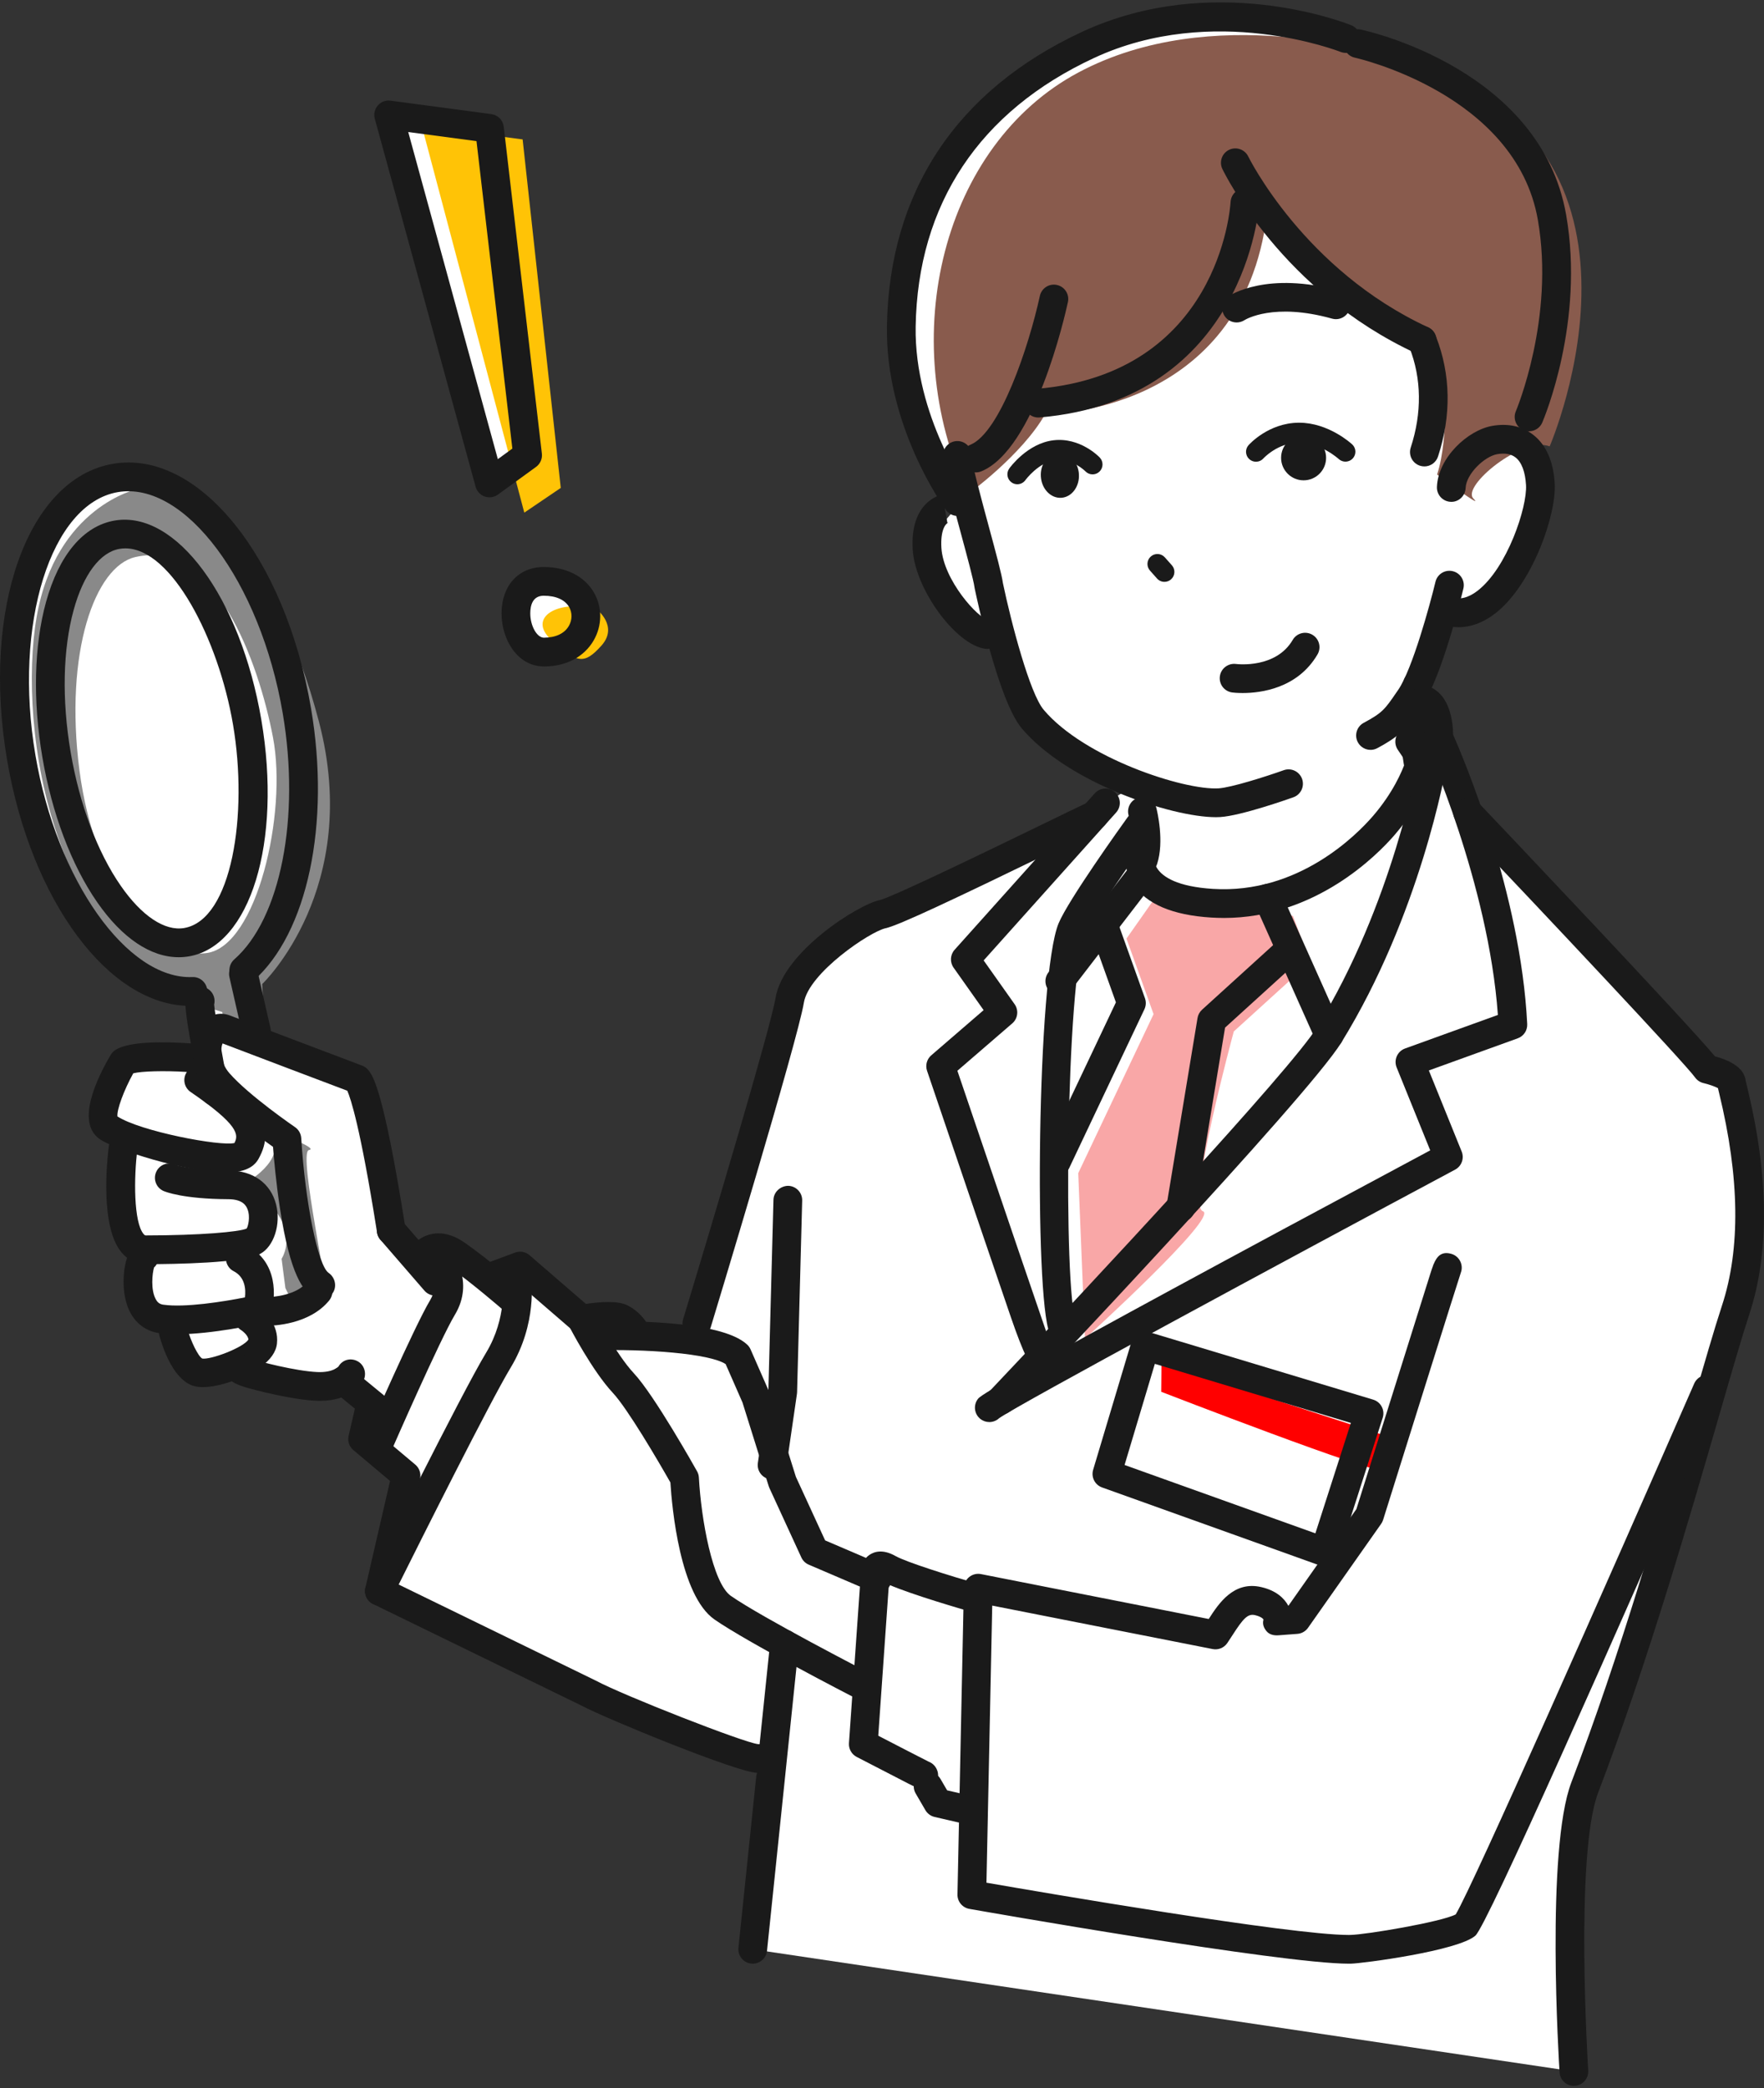 <?xml version="1.0" encoding="UTF-8"?><svg id="_レイヤー_2" xmlns="http://www.w3.org/2000/svg" width="180" height="213" xmlns:xlink="http://www.w3.org/1999/xlink" viewBox="0 0 180 213"><rect x="0" y="0" width="180" height="213" fill="#333333" stroke="none"/><defs><clipPath id="clippath"><rect width="180" height="213" fill="none"/></clipPath></defs><g id="_レイヤー_1-2"><g clip-path="url(#clippath)"><path d="M18.537,50.44c-1.727-1.469-19.767-6.769-16.616,25.183,2.653,26.908,19.183,26.12,19.183,26.12v6.054s-7.491-.005-9.776,2.029-.341,5.142-.341,5.142l1.573,2.131s-1.63,6.883-.238,8.393,2.408,2.709,2.408,2.709c0,0-1.422,5.204.764,6.429,2.186,1.225,2.964,1.68,2.964,1.68,0,0,.495,4.809,1.136,4.238s4.908-.872,4.908-.872l7.835,1.738,2.712-.58,2.603,3.132-.651,2.821,4.428,3.722-2.719,11.783,38.562,17.07-.464,19.466,83.793,12.462.51-26.785s14.004-46.947,16.535-52.781-.793-19.608-3.487-22.678-22.139-23.822-22.139-23.822l-5.773-11.11-1.642-2.713,2.93-9.111s8.714-2.508,9.653-9.636-4.056-8.656-2.31-7.549,3.75-18.186,2.999-23.197c-.752-5.011-3.048-12.616-19.314-17.458,0,0-19.645-7.057-32.613,2.945s-18.683,29.399-7.181,43.003l-4.188,4.883s2.617,7.8,7.525,8.887c0,0,2.53,8.243,3.844,9.801s8.697,6.836,8.697,6.836c0,0-8.006,4.718-8.697,5.107s-19.487,8.738-21.865,11.078-3.861,8.556-4.498,12.088-8.476,27.461-8.476,27.461l-6.285.688-11.563-7.93-1.882,2.425-3.903-3.12s-1.76.513-3.059.529-4.76-3.642-4.76-3.642c0,0-5.151-16.223-3.226-15.428s-9.955-4.483-9.955-4.483l-1.211-5.744s9.181-12.495,4.872-28.173-11.602-21.224-11.602-21.224Z" fill="#fff"/><path d="M58.543,60.253s-5.346-3.02-6.25,1.118,4.464,7.397,6.415,4.64-.165-5.758-.165-5.758Z" fill="#fff"/><polygon points="39.659 11.722 49.946 49.264 53.838 47.273 49.946 13.092 39.659 11.722" fill="#fff"/><path d="M118.524,90.646l-3.577,5.089,2.763,7.709-7.687,16.219.688,16.881s13.726-12.464,12.031-12.997,3.157-18.341,3.157-18.341l7.797-7.083-1.76-4.696-11.578-2.78" fill="#f9a7a7"/><path d="M140.818,5.58S123.804.036,110.022,7.403c-13.783,7.366-18.746,27.014-11.253,42.998,0,0,5.508-3.979,7.879-8.154,0,0,20.11.145,22.641-20.431,0,0,10.333,11.919,18.083,15.841,0,0,.564,6.791-.729,10.744,0,0,4.936,3.697,3.701,2.447s5.029-6.381,7.785-5.319c0,0,14.005-32.265-16.175-39.656" fill="#895b4d"/><path d="M118.49,141.962s22.4,8.67,22.328,7.878.746-3.336.746-3.336l-23.04-7.485-.033,2.943Z" fill="red"/><polygon points="43.042 12.85 53.5 52.289 57.221 49.767 53.329 14.22 43.042 12.85" fill="#ffc306"/><path d="M60.855,62.125c-3.85-1.03-7.16.834-4.571,3.173s3.307,2.544,5.091.55-.52-3.723-.52-3.723Z" fill="#ffc306"/><path d="M23.06,106.455c0,.006-.01.01-.009.016.016.095.017.073.009-.016Z" fill="#ffc306"/><path d="M28.426,106.326c.462-.132.101-.227-.609-.276.175.225.374.344.609.276Z" fill="#ffc306"/><path d="M32.546,73.616c-4.46-17.003-12.46-23.708-18.514-23.738,0,0-8.34,1.769-10.298,13.084-1.957,11.315,1.522,35.207,18.95,40.268,0,0,.334,2.74.376,3.225.019-.407,3.211-.514,4.756-.406-.922-1.185-1.058-5.676-1.058-5.676,0,0,10.249-9.754,5.788-26.757ZM21.133,97.204c-5.074.752-11.463-6.577-13.026-18.633-1.562-12.056,1.588-20.804,5.697-21.75,8.081-1.859,12.591,10.691,14.057,18.423,1.466,7.731-1.654,21.209-6.728,21.96Z" fill="#898989"/><path d="M27.094,115.132s5.618,1.976,4.433,2.172,2.355,15.683,1.712,15.55-3.033.778-3.033.778l-1.084-2.251-.388-2.983s1.197-1.802-.101-4.095c-1.298-2.293-3.365-3.772-3.365-3.772,0,0,4.771-2.718,1.827-5.399Z" fill="#898989"/><path d="M105.948,42.586c-.753,0-1.393-.578-1.458-1.342-.069-.807.53-1.516,1.336-1.585,18.478-1.572,19.701-18.343,19.744-19.056.048-.807.712-1.431,1.549-1.376.807.047,1.424.737,1.377,1.544-.011.2-1.374,20.019-22.422,21.81-.043.003-.085.006-.127.006Z" fill="#1a1a1a"/><path d="M99.581,48.185c-.577,0-1.123-.342-1.357-.908-.308-.749.048-1.605.797-1.914,3.021-1.244,5.95-9.969,7.086-15.176.173-.791.95-1.297,1.745-1.12.791.172,1.292.953,1.12,1.744-.334,1.532-3.417,15.031-8.834,17.263-.183.075-.372.111-.557.111Z" fill="#1a1a1a"/><path d="M145.114,36.183c-.206,0-.415-.043-.613-.135-13.624-6.294-19.525-18.304-19.769-18.812-.35-.729-.044-1.603.685-1.954s1.604-.045,1.957.682c.056.115,5.72,11.585,18.357,17.423.736.34,1.056,1.211.716,1.946-.247.536-.777.851-1.331.851Z" fill="#1a1a1a"/><path d="M97.714,52.627c-.451,0-.896-.208-1.184-.601-.253-.346-6.199-8.599-6.027-18.773.231-13.684,7.111-24.057,19.897-29.997,13.396-6.225,26.908-.914,27.477-.684.75.302,1.112,1.155.812,1.905-.302.749-1.154,1.115-1.906.814-.127-.051-12.929-5.052-25.147.623-11.697,5.434-17.991,14.905-18.201,27.388-.154,9.166,5.408,16.918,5.464,16.995.477.654.334,1.571-.32,2.048-.261.19-.564.282-.863.282Z" fill="#1a1a1a"/><path d="M156.026,43.991c-.193,0-.389-.038-.577-.119-.743-.318-1.088-1.179-.771-1.924.041-.094,3.998-9.523,2.244-19.533-2.253-12.85-18.503-16.496-18.667-16.531-.791-.17-1.295-.949-1.125-1.74s.947-1.297,1.739-1.126c.748.16,18.344,4.081,20.941,18.891,1.909,10.893-2.258,20.778-2.437,21.194-.238.556-.778.887-1.347.887Z" fill="#1a1a1a"/><path d="M145.344,47.575c-.151,0-.305-.024-.457-.073-.769-.252-1.188-1.08-.936-1.849,1.156-3.528,1.112-7.055-.129-10.2-.106-.266-.236-.597-.141-1.042.168-.791.952-1.297,1.739-1.128.551.117.961.529,1.106,1.034,1.52,3.879,1.579,8.078.211,12.249-.203.618-.776,1.01-1.393,1.01Z" fill="#1a1a1a"/><path d="M100.727,66.187c-.065,0-.13-.004-.196-.013-3.004-.401-7.152-6.072-7.397-10.113-.301-4.961,2.883-5.593,3.018-5.617l.52,2.885s.036-.001.095-.022c-.292.105-.815.778-.706,2.577.198,3.26,3.746,7.236,4.858,7.385.803.107,1.366.845,1.259,1.647-.098.736-.728,1.272-1.45,1.272Z" fill="#1a1a1a"/><path d="M124.056,83.352c-4.521,0-15.114-3.506-19.801-9.066-2.353-2.791-4.554-13.103-4.798-14.27-.009-.04-.015-.081-.02-.122-.084-.679-.775-3.233-1.385-5.486-1.708-6.302-1.974-7.544-1.782-8.311.196-.785.996-1.261,1.777-1.066.725.182,1.186.872,1.1,1.594.056.823,1.063,4.54,1.733,7.016.82,3.025,1.336,4.951,1.457,5.829.867,4.136,2.749,11.255,4.159,12.926,4.15,4.923,14.308,8.221,17.84,8.017,1.289-.08,4.767-1.179,6.656-1.852.764-.273,1.601.127,1.873.889.272.763-.127,1.601-.889,1.873-.541.192-5.337,1.884-7.458,2.016-.146.009-.301.014-.464.014ZM99.115,46.808s-.001.001-.001.002c0,0,.001-.001.001-.002Z" fill="#1a1a1a"/><path d="M148.809,63.976c-.584,0-1.168-.098-1.747-.296-.766-.262-1.175-1.094-.914-1.86.262-.766,1.09-1.176,1.861-.914.891.303,1.785.098,2.737-.629,3.052-2.327,5.106-8.567,4.97-10.803-.081-1.353-.448-2.324-1.059-2.807-.46-.363-1.092-.481-1.876-.342-1.3.226-3.169,2.01-3.228,3.456-.033.809-.729,1.452-1.524,1.405-.809-.033-1.438-.715-1.405-1.524.121-2.974,3.139-5.788,5.655-6.225,1.622-.28,3.07.041,4.196.932,1.303,1.03,2.032,2.688,2.168,4.929.197,3.25-2.342,10.431-6.12,13.312-1.19.907-2.45,1.368-3.714,1.368Z" fill="#1a1a1a"/><path d="M139.85,76.485c-.522,0-1.027-.28-1.292-.771-.384-.713-.117-1.602.596-1.985,1.927-1.038,2.152-1.365,3.396-3.185l.13-.188c1.442-2.108,3.23-8.665,3.797-11.013.189-.786.979-1.273,1.768-1.081.787.19,1.271.982,1.081,1.768-.221.918-2.221,9.05-4.228,11.982l-.128.188c-1.324,1.935-1.872,2.736-4.426,4.111-.221.119-.459.176-.694.176Z" fill="#1a1a1a"/><path d="M103.808,49.394c-.204,0-.41-.061-.588-.189-.455-.325-.562-.956-.238-1.412.074-.105,1.849-2.561,4.502-2.883,2.723-.331,4.658,1.676,4.738,1.762.386.406.371,1.048-.034,1.435-.406.387-1.048.372-1.435-.035-.01-.009-1.351-1.352-3.025-1.146-1.755.213-3.082,2.028-3.095,2.046-.198.275-.51.422-.826.422Z" fill="#1a1a1a"/><ellipse cx="108.152" cy="48.482" rx="1.946" ry="2.296" transform="translate(-2.739 6.642) rotate(-3.473)" fill="#1a1a1a"/><path d="M128.159,47.096c-.24,0-.48-.084-.673-.256-.417-.371-.458-1.008-.089-1.426.083-.092,2.033-2.268,5.109-2.298.02,0,.041,0,.062,0,3.001,0,5.317,2.124,5.415,2.215.41.382.433,1.024.052,1.434-.383.409-1.023.434-1.433.053-.037-.034-1.861-1.675-4.076-1.673-2.152.021-3.595,1.598-3.609,1.614-.2.224-.478.337-.758.337Z" fill="#1a1a1a"/><circle cx="133.02" cy="46.697" r="2.296" fill="#1a1a1a"/><path d="M118.822,59.349c-.28,0-.558-.115-.759-.341l-.72-.81c-.372-.419-.335-1.06.085-1.433.417-.373,1.06-.335,1.433.085l.72.81c.372.419.335,1.06-.085,1.433-.193.172-.434.256-.674.256Z" fill="#1a1a1a"/><path d="M126.188,32.891c-.479,0-.948-.231-1.229-.658-.439-.67-.269-1.562.394-2.011.16-.108,3.969-2.609,11.363-.544.78.217,1.235,1.026,1.017,1.805-.218.781-1.028,1.235-1.806,1.018-5.973-1.667-8.829.084-8.949.16-.244.155-.52.23-.792.23Z" fill="#1a1a1a"/><path d="M126.8,70.689c-.607,0-1.006-.05-1.067-.058-.802-.107-1.365-.845-1.257-1.647.107-.802.845-1.359,1.643-1.259.188.027,4.084.464,5.791-2.455.409-.7,1.309-.933,2.005-.525.699.409.934,1.306.525,2.005-2.036,3.48-5.796,3.939-7.639,3.939Z" fill="#1a1a1a"/><path d="M144.823,79.831c-.671,0-1.275-.462-1.429-1.144-.893-3.966-.255-8.811-.228-9.015.108-.801.85-1.363,1.647-1.256.803.108,1.365.846,1.257,1.648-.006.045-.592,4.535.184,7.98.177.789-.318,1.574-1.109,1.752-.108.025-.216.036-.323.036Z" fill="#1a1a1a"/><path d="M116.675,89.149c-.151,0-.305-.024-.457-.073-.769-.252-1.188-1.08-.936-1.85.421-1.281.039-3.439-.128-4.095-.199-.785.274-1.582,1.059-1.782.782-.2,1.582.275,1.782,1.059.087.343.831,3.418.073,5.731-.203.617-.776,1.009-1.393,1.009Z" fill="#1a1a1a"/><path d="M124.861,93.63c-.418,0-.842-.013-1.274-.04-3.936-.243-6.606-1.377-7.932-3.369-1.402-2.106-.716-4.257-.632-4.495.265-.765,1.097-1.168,1.865-.903.765.266,1.169,1.101.903,1.866-.006.021-.307,1.02.326,1.939.554.804,1.983,1.811,5.651,2.038,8.726.545,14.693-5.537,16.314-7.412,2.061-2.384,2.995-4.59,3.347-5.599l-.796-1.178c-.454-.671-.277-1.582.394-2.035.668-.453,1.582-.277,2.035.394l1.188,1.758c.228.337.305.754.214,1.151-.033.145-.86,3.605-4.164,7.428-1.765,2.041-8.072,8.46-17.438,8.46Z" fill="#1a1a1a"/><path d="M135.617,107.048c-.56,0-1.096-.324-1.339-.869l-6.238-13.96c-.33-.739.001-1.606.74-1.936.741-.328,1.605.002,1.936.74l6.238,13.96c.33.739-.001,1.605-.74,1.936-.194.087-.397.129-.597.129Z" fill="#1a1a1a"/><path d="M120.488,124.641c-.08,0-.161-.006-.241-.02-.798-.132-1.339-.886-1.207-1.685l3.157-19.099c.054-.326.216-.624.46-.846l7.797-7.083c.598-.544,1.526-.502,2.07.1.545.599.5,1.526-.099,2.07l-7.419,6.74-3.074,18.595c-.118.718-.74,1.227-1.444,1.227Z" fill="#1a1a1a"/><path d="M102.105,144.305c-.362,0-.726-.133-1.009-.402-.588-.557-.612-1.485-.055-2.072,10.371-10.932,30.683-32.737,33.327-37.019,7.756-12.559,10.323-27.141,10.348-27.287.137-.797.9-1.331,1.692-1.197.797.137,1.333.894,1.197,1.692-.106.617-2.679,15.273-10.742,28.331-3.462,5.608-32.463,36.198-33.695,37.497-.288.304-.676.457-1.064.457Z" fill="#1a1a1a"/><path d="M108.142,101.545c-.312,0-.627-.099-.893-.304-.641-.493-.761-1.414-.268-2.056l8.125-10.561c.493-.642,1.413-.761,2.056-.268.641.493.761,1.414.268,2.055l-8.125,10.562c-.288.375-.723.571-1.163.571Z" fill="#1a1a1a"/><path d="M107.766,120.002c-.21,0-.424-.046-.627-.142-.731-.347-1.044-1.221-.697-1.952l7.426-15.67-2.557-7.136c-.273-.762.123-1.601.885-1.874.759-.274,1.601.123,1.874.885l2.763,7.709c.131.367.111.771-.055,1.122l-7.687,16.219c-.251.529-.777.838-1.326.839Z" fill="#1a1a1a"/><path d="M108.455,136.883c-.571,0-1.113-.336-1.35-.894-1.577-3.714-1.298-36.506.917-41.812,1.001-2.398,6.41-9.942,7.024-10.794.472-.657,1.385-.809,2.046-.334.656.473.806,1.389.333,2.046-1.612,2.241-5.959,8.443-6.698,10.212-1.951,4.674-2.246,36.42-.924,39.537.317.745-.031,1.605-.776,1.921-.187.079-.381.118-.571.118Z" fill="#1a1a1a"/><path d="M100.948,145.05c-.307,0-.617-.096-.881-.295-.646-.488-.776-1.406-.288-2.052.253-.337.848-1.123,46.161-25.366l-3.427-8.462c-.15-.37-.142-.784.02-1.147.163-.364.466-.646.841-.782l9.471-3.422c-.96-13.452-7.306-27.534-7.372-27.678-.096-.211-.141-.444-.13-.676.045-1.102-.281-2.287-.567-2.398-.755-.292-1.131-1.14-.839-1.896.292-.756,1.14-1.13,1.896-.838,2.201.85,2.436,3.803,2.444,4.897,1.005,2.275,6.898,16.128,7.561,29.523.031.644-.36,1.232-.967,1.451l-9.07,3.277,3.35,8.272c.281.695-.007,1.49-.667,1.843-17.743,9.49-44.64,24.001-46.535,25.357-.276.259-.638.393-1.001.393Z" fill="#1a1a1a"/><path d="M105.849,139.971q-.835-.182-2.699-5.618c-.959-2.795-2.229-6.519-3.496-10.242-2.534-7.446-5.057-14.889-5.057-14.889-.192-.565-.021-1.19.431-1.58l5.341-4.608-3.065-4.333c-.394-.558-.351-1.316.106-1.825l14.299-15.955c.542-.603,1.468-.651,2.069-.113.603.541.654,1.467.113,2.07l-13.518,15.085,3.159,4.465c.436.617.333,1.463-.239,1.957l-5.601,4.833c3.884,11.453,9.486,27.922,9.814,28.74l-1.342.584-.314,1.431Z" fill="#1a1a1a"/><path d="M71.111,136.449c-.141,0-.284-.021-.426-.064-.774-.236-1.211-1.054-.977-1.829,3.052-10.052,8.95-29.832,9.424-32.748.764-4.689,8.376-9.519,10.63-9.998,1.32-.306,11.664-5.328,16.634-7.741,4.642-2.255,4.664-2.259,4.935-2.319.792-.175,1.575.323,1.749,1.113.164.735-.255,1.464-.951,1.704-.361.154-2.35,1.119-4.452,2.14-10.197,4.951-15.975,7.687-17.305,7.971-1.601.341-7.851,4.562-8.346,7.602-.624,3.835-9.15,31.934-9.512,33.129-.193.632-.774,1.041-1.403,1.041Z" fill="#1a1a1a"/><path d="M160.601,212.758c-.767,0-1.412-.596-1.461-1.372-.059-.924-1.425-22.725,1.206-29.597,4.956-12.95,9.191-27.594,12.284-38.287,1.296-4.481,2.319-8.02,3.078-10.321,1.907-5.783,1.814-13.069-.28-21.654-.051-.209-.092-.389-.126-.537-.313-.167-.944-.392-1.472-.514-.346-.079-.651-.282-.858-.57-1.102-1.525-15.126-16.421-24.283-26.062-.558-.587-.534-1.515.053-2.072.588-.559,1.513-.535,2.072.053,2.233,2.351,21.029,22.151,24.181,25.923,1.976.541,3.032,1.385,3.139,2.514.012.054.066.266.141.571,2.224,9.127,2.297,16.955.215,23.267-.741,2.247-1.758,5.764-3.046,10.216-2.931,10.137-7.362,25.455-12.362,38.521-2.403,6.277-1.032,28.141-1.019,28.361.053.807-.56,1.504-1.369,1.556-.032.002-.064.003-.095.003ZM175.453,111.087h.011-.011ZM175.217,110.54c.003.034.008.066.013.097-.007-.04-.011-.073-.013-.097Z" fill="#1a1a1a"/><path d="M135.153,159.757c-.167,0-.334-.029-.494-.086l-22.204-7.952c-.733-.262-1.133-1.054-.91-1.8l3.908-13.054c.111-.372.367-.686.709-.87.344-.185.744-.222,1.118-.113l22.84,6.882c.377.113.693.374.875.722.183.349.218.756.097,1.131l-4.544,14.124c-.121.378-.391.69-.748.865-.203.1-.425.151-.647.151ZM114.752,149.428l19.47,6.973,3.623-11.261-20.004-6.027-3.089,10.315Z" fill="#1a1a1a"/><path d="M19.364,102.597c-8.218,0-16.183-10.666-18.638-25.069-2.635-15.464,2.11-28.739,10.805-30.221,8.694-1.471,17.569,9.47,20.205,24.937,2.008,11.786-.36,22.962-5.894,27.813-.609.533-1.536.472-2.068-.137-.534-.608-.472-1.534.137-2.068,4.72-4.139,6.751-14.466,4.936-25.116-2.281-13.381-9.977-23.71-16.823-22.539-6.839,1.166-10.688,13.456-8.408,26.839,2.172,12.745,9.349,22.887,16.013,22.625.803-.042,1.491.597,1.524,1.405s-.596,1.491-1.405,1.524c-.128.006-.257.008-.384.008Z" fill="#1a1a1a"/><path d="M18.231,97.637c-2.862,0-5.777-1.956-8.316-5.613-2.626-3.785-4.613-9.04-5.594-14.798-.982-5.758-.849-11.375.375-15.816,1.328-4.818,3.818-7.771,7.009-8.315,6.266-1.061,12.836,7.859,14.961,20.323h0c2.124,12.463-1.12,23.063-7.384,24.131-.349.059-.7.089-1.052.089ZM12.796,55.934c-.199,0-.399.017-.597.051-1.978.336-3.681,2.598-4.675,6.204-1.112,4.036-1.223,9.201-.313,14.545.911,5.343,2.726,10.18,5.114,13.62,2.131,3.072,4.486,4.642,6.465,4.305,4.881-.831,6.546-11.602,4.988-20.748h0c-1.496-8.774-6.286-17.976-10.981-17.976Z" fill="#1a1a1a"/><path d="M32.742,132.551c-.242,0-.489-.064-.717-.199-1.058-.629-2.407-2.23-3.457-9.094-.401-2.618-.619-5.099-.709-6.279-1.386-.979-4.851-3.51-6.667-5.593-1.928-2.21-1.914-5.19-.787-6.793.739-1.052,1.943-1.451,3.069-1.01,1.689.657,13.479,5.11,13.479,5.11.236.088.445.237.607.431.458.547,1.533,1.83,3.742,15.717l.065.405c.137.798-.4,1.555-1.198,1.691-.798.132-1.555-.4-1.691-1.198l-.07-.438c-1.641-10.313-2.62-13.254-2.97-14.047-2.112-.798-10.565-3.993-12.723-4.823-.232.533-.304,1.888.688,3.027,2.007,2.3,6.65,5.474,6.696,5.506.374.254.61.668.639,1.121.405,6.584,1.71,13.007,2.791,13.747.654.446.872,1.354.446,2.022-.283.444-.749.696-1.23.696Z" fill="#1a1a1a"/><path d="M23.076,119.587c-4.134,0-11.478-2.363-12.949-3.43-2.363-1.714-.282-6.098,1.168-8.559.098-.166.228-.312.383-.428,1.327-.996,5.142-.94,8.113-.721.807.061,1.413.764,1.352,1.571-.022.302-.134.575-.308.796.092.039.183.087.269.146,5.013,3.431,7.203,5.806,5.263,9.266-.348.621-.968,1.034-1.843,1.227-.412.09-.903.132-1.448.132ZM11.984,113.876c2.345,1.526,10.501,3.07,11.938,2.713.434-.842.467-1.827-4.474-5.209-.668-.457-.839-1.369-.381-2.037.001-.001.002-.003.003-.004-2.306-.143-4.631-.08-5.471.138-.961,1.734-1.692,3.72-1.615,4.4Z" fill="#1a1a1a"/><path d="M14.897,128.943c-.946,0-1.788-.389-2.435-1.123-2.294-2.609-1.532-9.543-1.355-10.906.104-.804.843-1.362,1.641-1.266.803.104,1.37.838,1.266,1.641-.355,2.765-.393,7.409.651,8.596.111.127.166.128.23.128h.002c5.506-.003,9.543-.359,10.266-.7.132-.159.42-1.181.081-2.003-.1-.243-.405-.984-1.912-.991-4.64-.02-6.454-.755-6.645-.839-.741-.325-1.079-1.189-.755-1.931.324-.741,1.187-1.082,1.931-.755h-.001s1.515.577,5.484.595c2.477.011,4.282,1.308,4.827,3.47.508,2.015-.218,4.273-1.619,5.035-1.731.944-8.728,1.05-11.656,1.052h-.001Z" fill="#1a1a1a"/><path d="M18.078,136.094c-.654,0-1.275-.034-1.832-.113-1.517-.218-2.666-1.19-3.233-2.738-.755-2.061-.371-4.991.475-5.944.413-.465,1.005-.658,1.58-.523.787.186,1.275.976,1.088,1.764-.07.298-.228.554-.438.745-.183.627-.351,2.237.166,3.217.188.357.414.524.778.576,2.206.32,6.179-.315,8.334-.745.098-.824.02-2.068-1.147-2.667-.72-.369-1.004-1.252-.634-1.973.369-.719,1.253-1.004,1.973-.634,3.192,1.637,2.988,5.274,2.433,6.968-.16.489-.565.859-1.067.973-.229.052-4.854,1.094-8.476,1.094ZM14.392,129.628s.002.001.003.001c-.001,0-.002,0-.003-.001Z" fill="#1a1a1a"/><path d="M26.17,106.664c-.669,0-1.274-.46-1.428-1.141l-1.332-5.86c-.179-.789.315-1.575,1.104-1.754.788-.182,1.576.315,1.754,1.104l1.332,5.86c.179.789-.315,1.575-1.104,1.754-.109.025-.218.036-.326.036Z" fill="#1a1a1a"/><path d="M21.893,112.789c-.688,0-1.302-.486-1.438-1.185-1.967-10.081-1.833-10.159-.797-10.77.536-.317,1.238-.253,1.713.144.447.374.614.959.479,1.488.095,1.098.798,5.069,1.483,8.577.154.795-.364,1.565-1.158,1.72-.095.018-.189.026-.282.026Z" fill="#1a1a1a"/><path d="M20.691,141.486c-.29,0-.556-.026-.793-.083-2.127-.504-3.248-3.773-3.631-5.155-.216-.78.241-1.587,1.02-1.804.783-.217,1.587.239,1.805,1.019.383,1.372,1.134,2.883,1.544,3.11.839.14,4.142-1.085,4.712-1.932-.029-.48-.699-.939-.706-.944-.695-.415-.922-1.316-.505-2.01.415-.696,1.316-.921,2.01-.505.881.526,2.318,1.931,2.115,3.852-.091.868-.664,1.679-1.7,2.415-1.514,1.074-4.106,2.038-5.869,2.038Z" fill="#1a1a1a"/><path d="M32.638,142.887c-.118,0-.238-.002-.361-.008-1.774-.073-4.223-.618-5.193-.848-2.839-.676-4.092-1.033-4.045-2.403.025-.809.699-1.483,1.513-1.416.318.01.609.121.843.302.887.346,4.832,1.348,7.002,1.436,1.625.062,2.135-.557,2.155-.584.407-.699,1.283-.904,1.983-.494.699.407.914,1.339.507,2.038-.121.209-1.245,1.976-4.403,1.976ZM25.969,139.721h0s0,.001,0,0ZM25.969,139.714h0s0,.001,0,0ZM25.969,139.706h0ZM25.969,139.703h0ZM25.969,139.698h0s0,0,0,0ZM25.969,139.694h0s0,.001,0,0ZM25.969,139.691h0s0,0,0,0ZM25.969,139.686h0s0,.001,0,0ZM25.969,139.683h0s0,0,0,0ZM25.969,139.68h0ZM25.969,139.675h0s0,0,0,0ZM25.969,139.667h0s0,0,0,0Z" fill="#1a1a1a"/><path d="M27.175,135.231c-.073,0-.119-.001-.134-.001-.809-.026-1.445-.703-1.419-1.512.025-.793.676-1.419,1.464-1.419h.042c.804.028,3.132-.209,4.189-1.501.511-.627,1.434-.721,2.062-.206.627.512.719,1.436.206,2.062-2,2.446-5.651,2.577-6.41,2.577Z" fill="#1a1a1a"/><path d="M44.42,132.153c-.411,0-.819-.171-1.109-.505l-4.499-5.194c-.531-.612-.464-1.538.148-2.068.613-.531,1.539-.461,2.068.148l4.499,5.194c.531.612.464,1.538-.148,2.068-.277.24-.62.358-.959.358Z" fill="#1a1a1a"/><path d="M39.335,145.821c-.327,0-.656-.109-.929-.333l-4.286-3.521c-.625-.514-.716-1.438-.203-2.063.514-.624,1.437-.717,2.063-.203l4.286,3.521c.625.514.716,1.438.203,2.063-.291.352-.71.535-1.134.535Z" fill="#1a1a1a"/><path d="M38.684,148.644c-.196,0-.395-.04-.586-.123-.742-.325-1.08-1.189-.756-1.93.202-.461,4.958-11.329,6.553-13.98.97-1.612-.014-2.93-.13-3.074-.499-.628-.409-1.548.213-2.056s1.528-.432,2.044.184c.101.12,2.465,3.002.386,6.457-1.499,2.49-6.33,13.531-6.379,13.643-.241.551-.78.88-1.344.88Z" fill="#1a1a1a"/><path d="M52.292,133.97c-.34,0-.683-.118-.96-.359-.032-.028-3.187-2.765-5.547-4.424-.469-.329-.881-.491-1.152-.444-.195.035-.315.207-.319.214-.405.703-1.286.923-1.99.518-.701-.404-.929-1.32-.526-2.022.074-.128.758-1.252,2.185-1.568,1.111-.248,2.284.058,3.487.904,2.487,1.746,5.652,4.494,5.785,4.609.611.532.676,1.458.145,2.068-.291.334-.698.504-1.108.504Z" fill="#1a1a1a"/><path d="M41.428,151.976c-.333,0-.667-.112-.943-.344l-4.428-3.722c-.421-.355-.609-.915-.484-1.451l.651-2.821c.182-.789.972-1.279,1.757-1.099.789.182,1.281.969,1.099,1.757l-.449,1.947,3.742,3.145c.619.521.699,1.446.178,2.066-.29.345-.705.522-1.123.522Z" fill="#1a1a1a"/><path d="M77.275,180.83c-1.971,0-15.558-5.586-17.827-6.803l-21.379-10.415c-.351-.172-.62-.476-.745-.846s-.099-.774.075-1.124c.395-.796,9.707-19.544,12.201-23.659,2.166-3.574,1.692-7.159,1.688-7.196-.112-.799.442-1.542,1.24-1.657.792-.124,1.54.432,1.66,1.23.028.187.653,4.631-2.082,9.142-2.056,3.393-9.209,17.679-11.424,22.121l20.101,9.794c2.869,1.537,15.055,6.305,16.555,6.483h.007c.806,0,1.426.652,1.429,1.459.003.809-.685,1.467-1.495,1.47h-.003Z" fill="#1a1a1a"/><path d="M38.712,163.76c-.109,0-.22-.012-.33-.037-.789-.182-1.281-.969-1.099-1.757l2.535-10.987c.183-.789.974-1.276,1.757-1.099.789.182,1.281.969,1.099,1.757l-2.535,10.987c-.156.678-.76,1.136-1.427,1.136Z" fill="#1a1a1a"/><path d="M64.827,137.289c-.489,0-.967-.244-1.244-.689-.097-.154-.352-.565-.895-.849-.318-.085-1.811.018-3.072.25-.439.083-.887-.042-1.223-.333l-5.624-4.858-2.141.793c-.756.282-1.602-.106-1.883-.865-.282-.759.106-1.602.865-1.883l2.952-1.093c.499-.185,1.061-.086,1.467.265l5.758,4.973c1.382-.209,3.274-.361,4.26.155,1.249.653,1.831,1.586,2.023,1.893.428.686.219,1.59-.467,2.019-.242.151-.51.222-.775.222Z" fill="#1a1a1a"/><path d="M89.536,162.471c-.193,0-.388-.039-.576-.119l-6.437-2.758c-.334-.143-.602-.405-.754-.736l-3.26-7.086c-.026-.056-.048-.115-.067-.174l-2.678-8.543-1.718-3.916c-1.637-1.085-8.18-1.571-13.607-1.398-.823.002-1.486-.609-1.513-1.418-.025-.809.61-1.486,1.418-1.513,3.052-.097,13.22-.215,15.914,2.356.141.134.252.294.33.471l1.892,4.313c.022.05.041.099.056.151l2.675,8.531,2.985,6.488,5.918,2.536c.744.319,1.089,1.181.771,1.925-.239.556-.78.89-1.349.89Z" fill="#1a1a1a"/><path d="M87.915,173.349c-.226,0-.455-.052-.669-.162-.447-.23-10.986-5.663-14.34-8-3.528-2.458-4.337-11.426-4.498-13.974-1.283-2.268-4.399-7.567-5.864-9.131-2.106-2.25-4.399-6.663-4.495-6.85-.372-.719-.09-1.603.628-1.974.721-.371,1.604-.09,1.975.628.022.043,2.203,4.24,4.032,6.193,2.089,2.231,6.27,9.68,6.446,9.996.11.195.173.414.185.638.227,4.225,1.391,10.764,3.267,12.071,3.194,2.224,13.898,7.742,14.005,7.797.72.371,1.003,1.255.633,1.974-.261.505-.773.795-1.305.795Z" fill="#1a1a1a"/><path d="M94.433,182.54c-.291,0-.603-.09-.928-.225l-.006.008c-.017-.01-.034-.021-.051-.031-.265-.113-.54-.253-.817-.395l-5.216-2.692c-.519-.27-.828-.821-.787-1.404l1.178-16.808c-.09-.82.099-1.823.892-2.379.508-.356,1.386-.629,2.682.102,1.132.639,5.72,2.069,8.346,2.82.778.222,1.229,1.034,1.006,1.812-.224.78-1.042,1.227-1.812,1.006-.649-.186-5.813-1.675-8.221-2.719l-1.08,15.41c1.985,1.027,4.515,2.333,5.121,2.634.08.03.159.067.236.111.687.401.96,1.297.577,1.994-.306.555-.689.755-1.121.755Z" fill="#1a1a1a"/><path d="M137.631,200.296c-6.952,0-37.412-5.36-38.719-5.59-.712-.126-1.227-.751-1.211-1.474l.653-31.267c.009-.433.209-.839.546-1.111.338-.272.781-.38,1.202-.296l23.238,4.579c1.015-1.577,2.545-3.908,5.361-3.253,1.501.346,2.333,1.118,2.76,1.902h.012s6.934-9.857,6.934-9.857l7.538-23.988c.099-.313.195-.614.303-.889.004-.025.01-.051.015-.076l.013.003c.337-.826.798-1.365,1.8-1.092.76.206,1.22.982,1.043,1.75-.018.075-.041.148-.068.218-.4,1.197-5.825,18.495-7.916,25.168-.045.144-.112.281-.199.405l-7.463,10.609c-.252.359-.652.586-1.089.618l-1.888.142c-.47.041-.948-.047-1.252-.409-.303-.361-.433-.736-.317-1.192-.017-.07-.254-.311-.884-.456-.723-.163-1.195.363-2.27,2.033-.179.28-.358.557-.541.823-.33.482-.915.722-1.491.608l-22.492-4.432-.59,28.263c5.893,1.024,31.036,5.33,36.942,5.33.067,0,.131-.001.194-.002,1.627-.03,9.293-1.329,10.749-2.093,1.749-2.911,15.41-33.743,24.334-54.145.325-.741,1.187-1.08,1.931-.755.741.325,1.079,1.189.755,1.931-10.747,24.565-23.809,54.07-25.01,55.132-1.768,1.561-11.545,2.839-12.706,2.861-.069.001-.142.002-.217.002Z" fill="#1a1a1a"/><path d="M98.325,185.972c-.109,0-.219-.012-.33-.037l-2.628-.606c-.394-.09-.734-.341-.938-.69l-.993-1.707c-.406-.7-.17-1.598.53-2.005.698-.404,1.597-.17,2.005.53l.674,1.158,2.01.464c.788.182,1.281.968,1.099,1.757-.156.678-.76,1.136-1.427,1.136Z" fill="#1a1a1a"/><path d="M78.786,150.899c-.07,0-.142-.004-.214-.015-.801-.117-1.355-.86-1.239-1.662l1.072-7.376.519-19.465c.023-.809.722-1.418,1.504-1.427.809.022,1.448.696,1.427,1.504l-.521,19.552c-.002.058-.007.116-.015.173l-1.086,7.462c-.106.729-.732,1.254-1.448,1.254Z" fill="#1a1a1a"/><path d="M76.811,200.295c-.051,0-.102-.002-.154-.008-.805-.084-1.39-.804-1.306-1.61l3.235-31.134c.084-.805.794-1.397,1.61-1.306.805.084,1.39.804,1.306,1.61l-3.235,31.134c-.078.753-.715,1.314-1.456,1.314Z" fill="#1a1a1a"/><path d="M49.947,50.729c-.163,0-.327-.027-.486-.083-.454-.16-.801-.531-.928-.995l-10.288-37.541c-.13-.474-.013-.982.309-1.352s.803-.558,1.298-.489l10.288,1.37c.664.089,1.185.617,1.262,1.283l3.891,33.346c.062.526-.166,1.045-.595,1.357l-3.891,2.825c-.253.184-.556.279-.861.279ZM41.657,13.467l9.142,33.365,1.482-1.076-3.659-31.362-6.966-.928Z" fill="#1a1a1a"/><path d="M55.524,67.977c-.014,0-.028,0-.042,0-2.704-.015-4.312-2.774-4.303-5.432.009-2.818,1.74-4.711,4.309-4.711h.003c2.299.001,4.167.956,5.122,2.62.858,1.494.843,3.362-.039,4.876-.981,1.684-2.82,2.648-5.051,2.648ZM55.487,60.764c-1.133,0-1.374.973-1.377,1.789-.003,1.277.671,2.487,1.388,2.492,1.189-.005,2.092-.417,2.542-1.191.356-.61.367-1.354.03-1.941-.425-.739-1.342-1.147-2.582-1.148h-.001Z" fill="#1a1a1a"/></g></g></svg>